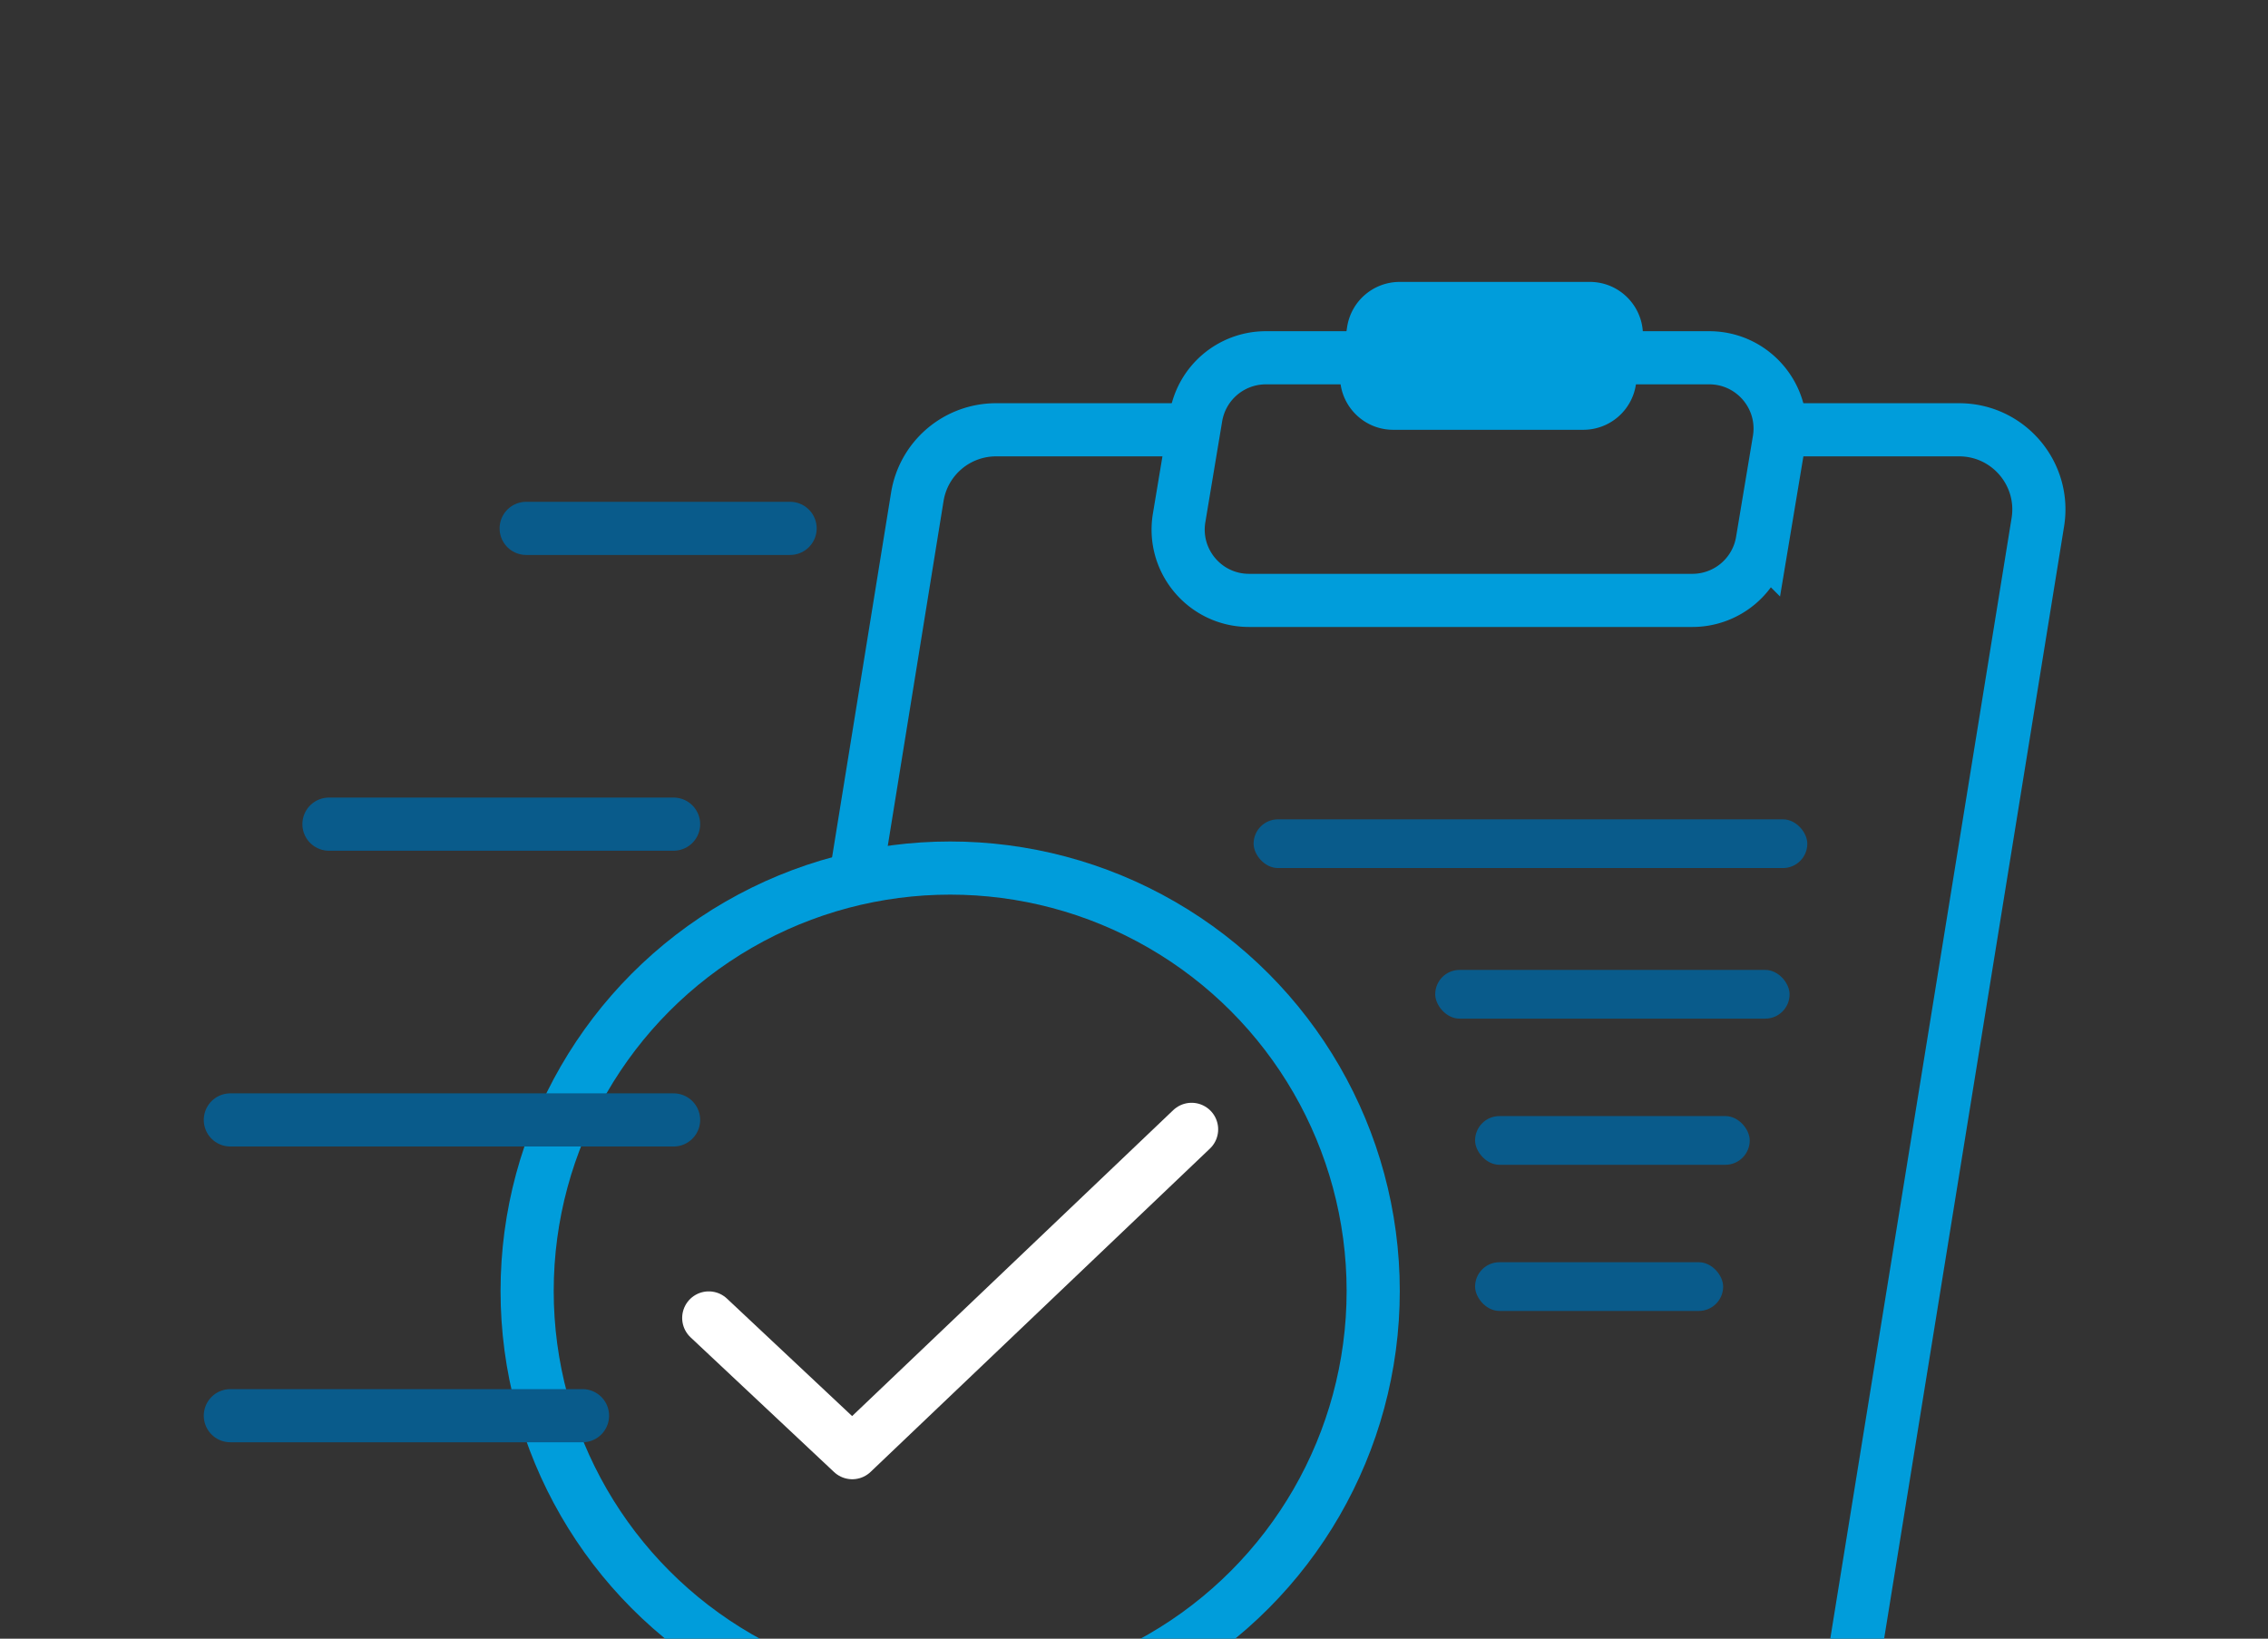 <svg fill="none" height="370" viewBox="0 0 512 370" width="512" xmlns="http://www.w3.org/2000/svg" xmlns:xlink="http://www.w3.org/1999/xlink"><rect x="0" y="0" width="512" height="370" fill="#333333" stroke="none"/><clipPath id="a"><path d="m0 0h512v512h-512z"/></clipPath><g clip-path="url(#a)"><g fill="#095b8b"><rect height="11" rx="5.5" width="125" x="283" y="185"/><rect height="11" rx="5.5" width="80" x="324" y="219"/><rect height="11" rx="5.5" width="62" x="333" y="252"/><rect height="11" rx="5.5" width="56" x="333" y="285"/></g><g stroke-width="12"><circle cx="214.5" cy="291.5" r="95.5" stroke="#009ddb"/><path d="m269 255-76.604 73-32.396-30.417" stroke="#fff" stroke-linecap="round" stroke-linejoin="round"/><path d="m399.946 97.043h42.325c11.088 0 19.54 9.929 17.769 20.875l-47.883 296.003c-1.41 8.718-8.937 15.125-17.769 15.125h-217.416c-11.088 0-19.54-9.928-17.769-20.874l5.689-35.172m108.112-275.957h-48.149a18 18 0 0 0 -17.769 15.126l-13.804 85.331" stroke="#009ddb"/><path d="m269.985 94.152a16 16 0 0 1 15.782-13.37h100.089c9.887 0 17.408 8.879 15.782 18.631l-3.797 22.783a16 16 0 0 1 -15.782 13.369h-100.089c-9.887 0-17.408-8.878-15.782-18.63z" stroke="#009ddb"/></g><path d="m304.116 73.817a12 12 0 0 1 11.859-10.165h42.916c7.359 0 12.984 6.563 11.859 13.836l-1.454 9.39a12 12 0 0 1 -11.859 10.165h-42.915c-7.359 0-12.985-6.563-11.859-13.835z" fill="#009ddb"/><path d="m178.364 119.304h-59.581m33.278 66.783h-77.8m77.8 66.783h-100.061m79.5 66.782h-79.5m66.669 66.783h-33.278" stroke="#095b8b" stroke-linecap="round" stroke-width="12"/></g></svg>